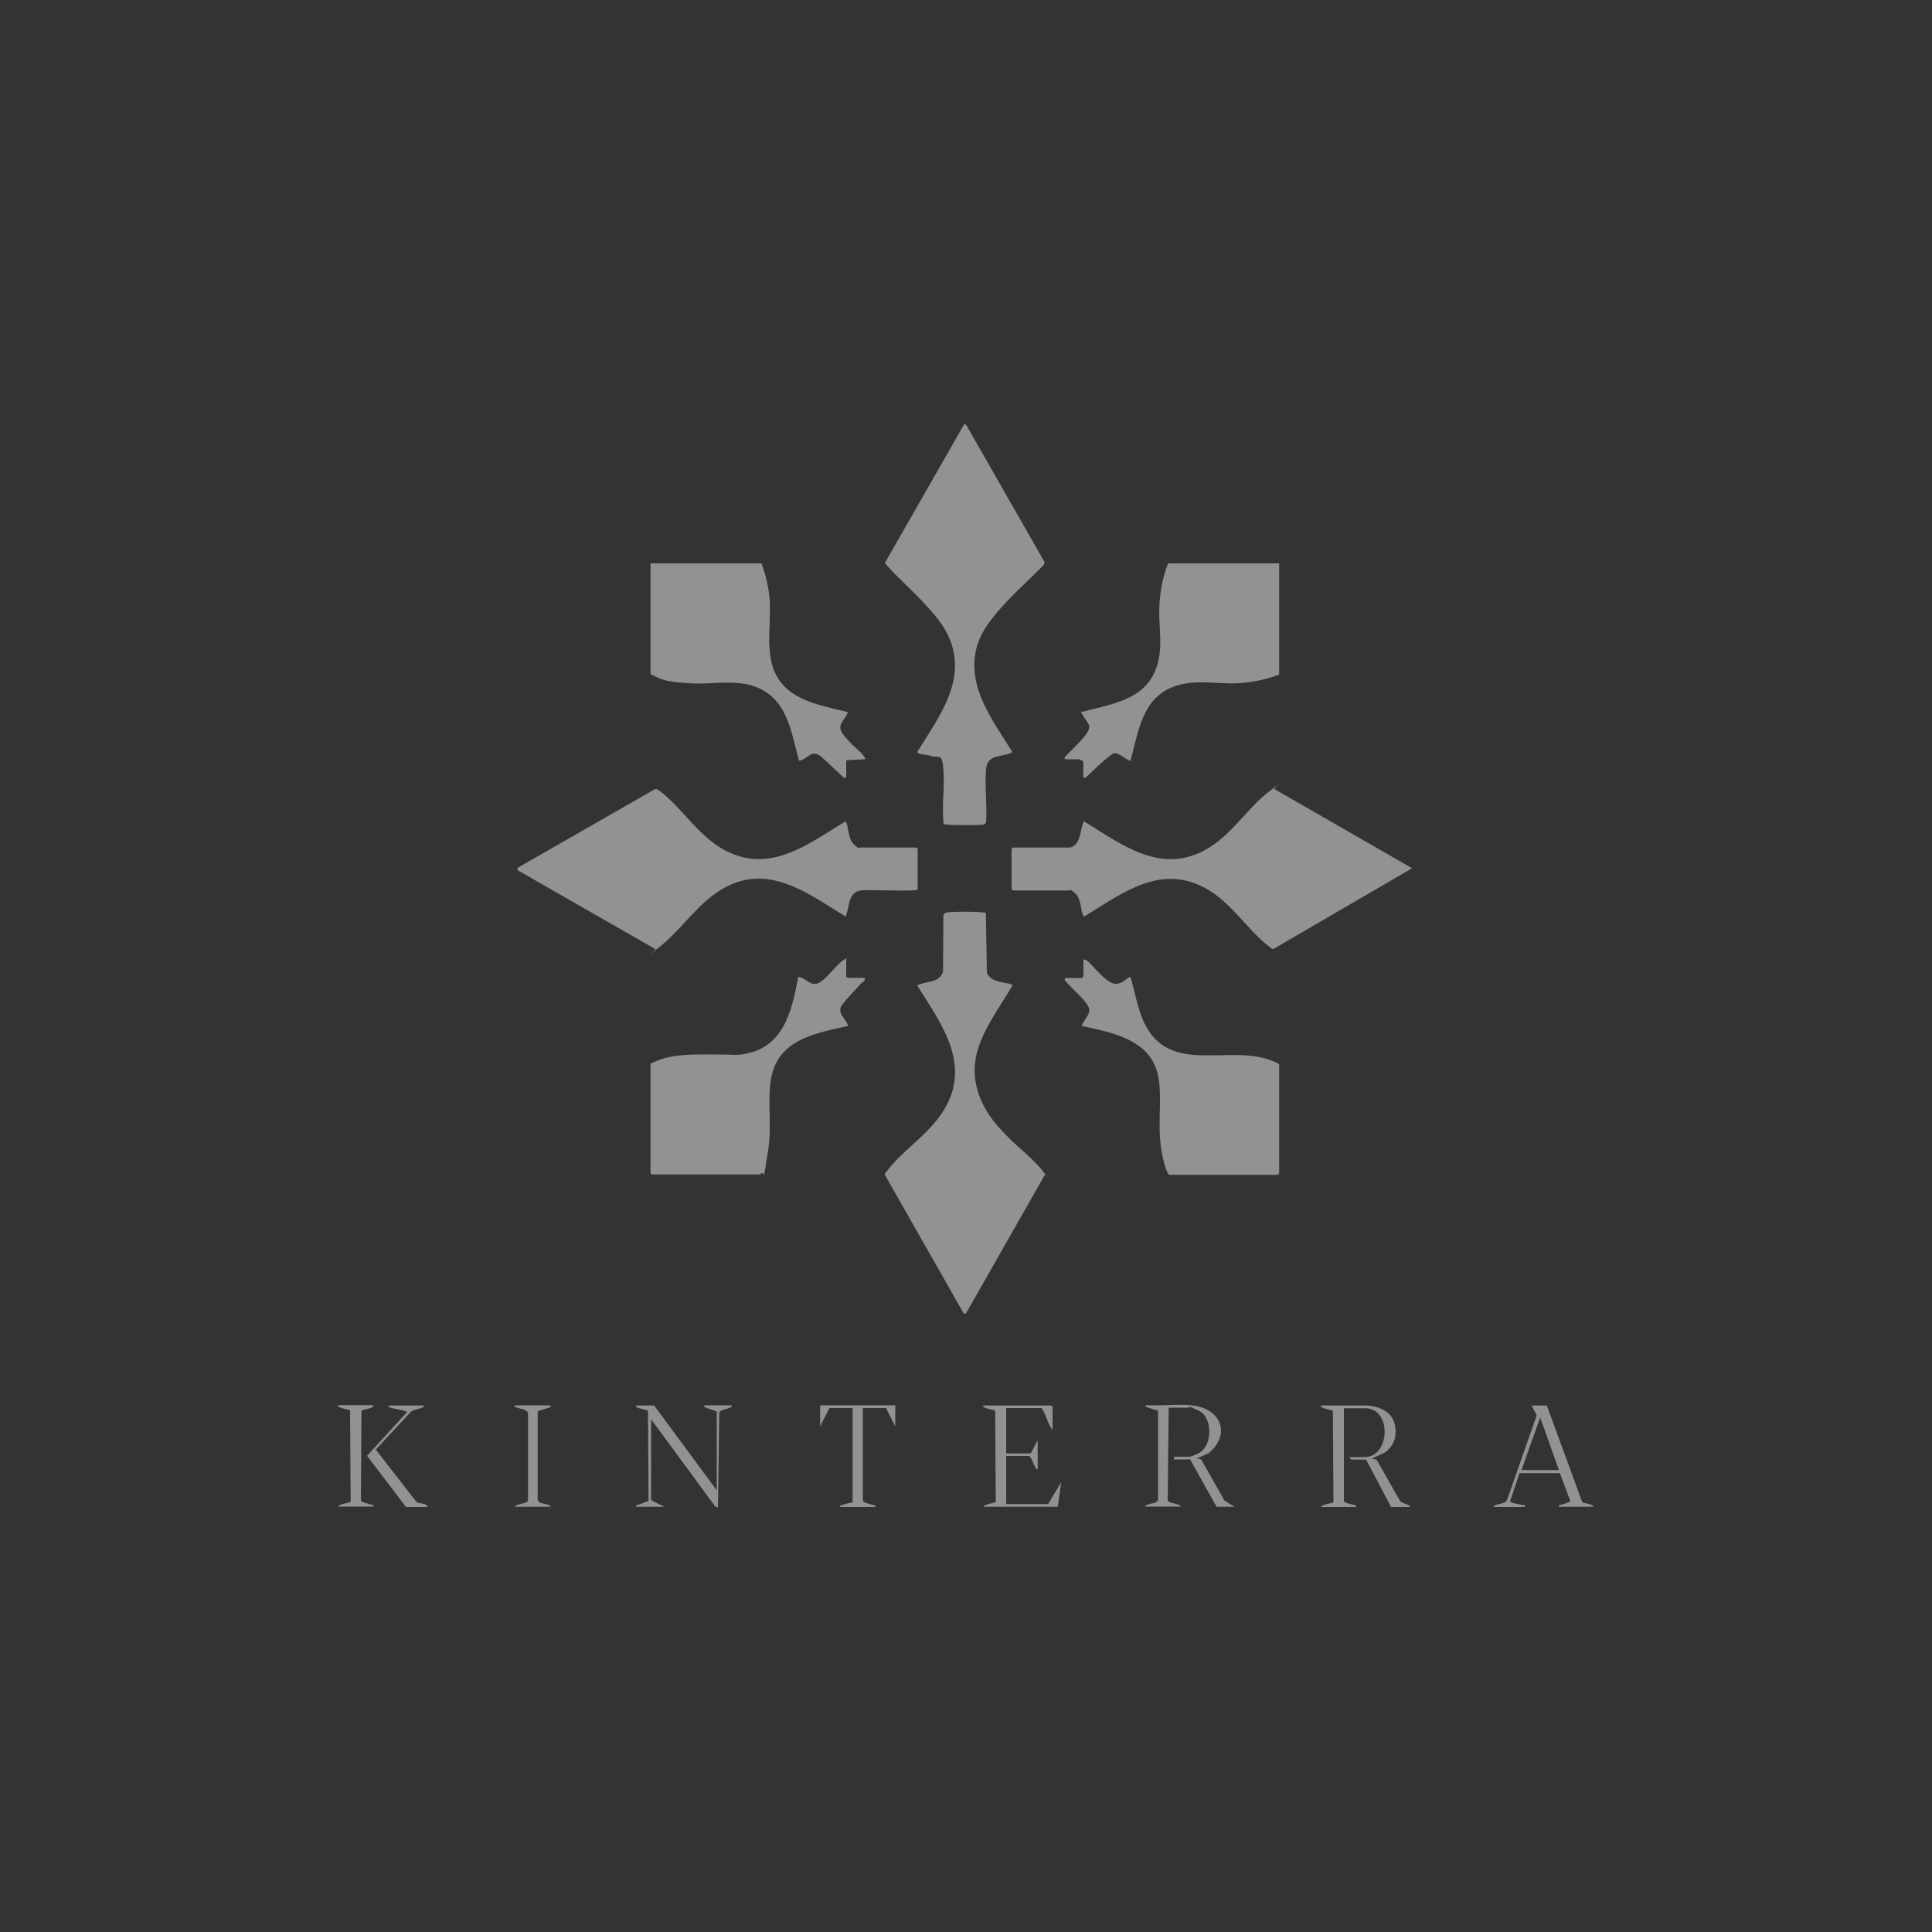 <?xml version="1.0" encoding="UTF-8"?>
<svg xmlns="http://www.w3.org/2000/svg" id="Layer_1" version="1.1" viewBox="0 0 1000 1000">
  <rect x="0" y="0" width="1000" height="1000" fill="#333333" stroke="none"/>
  <defs>
    <style>
      .st0 {
        opacity: .5;
      }

      .st1 {
        fill: #f2f2f2;
      }
    </style>
  </defs>
  <g class="st0">
    <path class="st1" d="M500,679.8c-.3.2-.9.2-1.2,0l-40.8-71.7c0-.9.6-1.4,1.1-2,9-11.8,23.4-19.9,30.8-33.9,12.2-23.1-3.4-43.2-15.2-62.2,4.6-2.3,11.4-1,13.4-7l.2-29.2c.2-1.2,1.4-1.5,2.5-1.6,3.7-.4,13.5-.4,17.2,0s1.7.2,2.3.9l.5,30.2c1.7,6.1,12.9,5,13.3,6.7-6.6,11.4-16.2,23.7-18.9,36.8s2.2,25.9,11.6,36.5,17.1,15.3,22.9,22.8,1.1,1.2,1.1,2l-40.8,71.7Z"></path>
    <path class="st1" d="M475.1,460.4c-.8,1.2-25,0-28.8.4-7.7.7-6.3,8.3-8.6,13.6-19.5-11.9-39.7-27.8-63.1-14.7-13,7.2-21.4,20.9-32.6,29.9s-1.9,1.7-2.9,1.6l-71.2-40.8v-1.2s71.2-40.8,71.2-40.8c1.1-.1,1.7.6,2.5,1.1,11.7,8.9,19.7,23.2,33.6,30.6,23.5,12.5,43.1-3.3,62.5-15,1.8,3.5,1.1,9.1,4.3,12s2.6,1.6,2.9,1.6h29.4l.7.7v21Z"></path>
    <path class="st1" d="M553.7,438.7c5.8-1,5.3-9.6,7.3-13.6,19.4,11.8,39.1,27.5,62.5,15,13.8-7.4,22-21.8,33.6-30.6s1.4-1.2,2.5-1.1l71.3,41-71.8,41.8c-.9,0-1.4-.6-2-1.1-11.7-8.9-19.8-23.3-33.6-30.6-23.4-12.5-43.1,3.2-62.5,15-2-3.5-1.1-8.9-4.4-12s-2.5-1.6-2.9-1.6h-29.4l-.7-.7v-20.8l.7-.7h29.4Z"></path>
    <path class="st1" d="M498.9,219.7c.5-.2,1,0,1.3.4l40.5,70.9-.4,1.3c-6.3,6.6-13.3,12.7-19.5,19.4-6.5,7-13.5,15-15.6,24.7-4.5,19.9,9,36.9,18.7,52.7,0,1.3-7.7,2.1-9.6,3-2.6,1.3-3.7,3.2-3.9,6-.8,8.6.6,18.4,0,27.2-.2,1.2-.9,1.5-2,1.6-1.9.3-18.4.2-19.3-.2s-.7-.6-.8-1c-.8-8.9.7-18.7,0-27.5s-2.2-5.7-5.9-6.8-7.5-.9-7.6-2.2c10.9-17.8,25.9-36.8,16.6-58.8-3.2-7.7-9-13.8-14.6-19.8-6.1-6.5-13.1-12.4-18.8-19.2l41-71.7Z"></path>
    <path class="st1" d="M605.3,608c-1.9-.5-3.9-10.9-4.2-13-4-25.5,8.8-48.6-23.7-59.6-5.7-1.9-11.7-3.1-17.5-4.4,1.9-5.2,6.5-6.6,2-12.2-3.2-4.1-7.7-7.6-10.9-11.7l.5-.9h8.8c-.1-.4.5-1,.5-1.1v-8.4c.7-.1,1,0,1.6.4,1.9,1.2,5,5.2,7,7s5.7,6,9.5,5,5.2-4.1,6.3-3.2c2.5,8.4,3.7,17.4,7.9,25.2,14.3,26.6,47.1,7.3,69,19.7v56.6l-.7.7h-56.1Z"></path>
    <path class="st1" d="M438,496.6v8.8l.7.7h8.8c.5,2.1-1,2-1.8,2.9-1.9,2.3-10.2,10.6-10.6,12.5-1,3.8,3,6.2,3.9,9.5-7.6,1.7-15.7,3.3-22.8,6.4-25.6,11.3-15.2,35.4-18.5,57.1s-1.5,9.8-4.2,13.4h-56.1l-.7-.7v-56.6c11.2-6,25-4.6,37.4-4.8,3,0,6.3.4,9.4,0,21.9-2.7,26.2-21.8,29.7-40.2,4.7.7,6.6,6.2,12,2.3,3.7-2.7,8-8.8,11.3-10.9s.9-.6,1.6-.4Z"></path>
    <path class="st1" d="M394.1,291.6c2.1,5.4,3.5,11.2,4.1,17,1.2,11.6-1.6,23.7,1.3,34.9,4.8,18.5,23.5,21.2,39.4,25.1-2.1,5.1-6.5,6.6-2,12.2s8.3,7.7,10.2,10.6.6.9.4,1.6l-9.5.5v8.8l-.9.5-12.4-11.5c-4.9-3.5-6.7,1.7-11.1,2.5-3.8-13.4-5.5-29.4-19-36.7-11.6-6.3-24.5-2.7-36.9-3.4s-14.9-1.6-21-4.8v-57.3h57.5Z"></path>
    <path class="st1" d="M662.1,291.6v57.5c-6.6,2.6-13.9,4.1-21.1,4.5-11.5.7-22.5-2.4-33.8,1.9-16.1,6.2-18.1,23.5-22,38.2-.8.7-5.6-3.8-8-3.9s-12.7,10.5-15.6,12.9l-.9-.5v-8.1c-.4-.4-2.1-1.1-2.5-1.1h-6.8l-.5-.9c3.2-3.4,7-6.8,10-10.4,5.1-6.2,2.5-6.3-.7-12s-.7-.7-.2-1.2c13.4-3.7,30.2-5.6,37.1-19.5,5.8-11.6,2.4-23.3,3-35.5.3-7.3,1.8-15.1,4.5-21.9h57.5Z"></path>
    <path class="st1" d="M707.1,727.4c9.8.8,16.4,5.4,15.1,16-.4,3.3-2.5,6.1-5,8.2l-7.2,3.4,2.5.5,12,21.1c1,1.5,3,1.6,4.4,2.4s.8,0,.6,1h-9.5l-12.9-24.5h-7.7s-1.1-1.3-1.1-1.3h7.9c13.5,0,14.3-25.3.5-25.3h-11.1v48.2c1.4,1.2,3.6,1.3,5.3,1.9s1.2-.2,1,1h-18.1c.5-1.5,6.2-1.9,6.4-2.5l-.3-47.3c-1.6-.7-4-.8-5.5-1.7s-.8,0-.6-1h23.3Z"></path>
    <path class="st1" d="M616.6,727.4c15.3,1.3,20.8,14.9,9,24.8l-6.5,2.8c1.1,0,2.3-.2,2.9.9l11.8,20.8,5.2,3.2h-9.3l-13.8-24.7c-.4-.1-.6.2-.7.2h-7.5v-1.4h7.9c.7,0,4.7-1.6,5.5-2.2,6.5-4.1,6.6-18.3-.7-21.7s-4.3-1.5-4.9-1.5h-10.6l-.5,47.8c.4,2.1,5.7,1.4,6.8,3.4h-18.6c1.4-2.2,6.5-.9,6.8-3.8v-45.7c0-.3-4.9-1.5-5.8-2s-.8,0-.6-1c7.6.5,15.8-.6,23.3,0Z"></path>
    <path class="st1" d="M371,771.3v-40.7l-6.2-2.2-.6-1h14.5c.2,1.1-.1.7-.6,1-1.5,1-5.5,1.3-5.8,2.8l-.7,49.1-1.5-.7-33.1-45v41.9l6.8,3.4h-14.5c-.2-1.3.3-.7,1-1,1.8-.7,3.6-1.3,5.4-2l-.3-46.8c-1.6-.6-4-.8-5.5-1.6s-.8,0-.6-1h9.3l32.4,43.9Z"></path>
    <path class="st1" d="M544.8,740.1c-2.7-3.1-3.2-8-5.7-11.3h-18.3v23.5h12.7l3.6-6.8v14.9c-1.1.2-.7-.1-1-.6-1.2-1.9-1.8-4.5-3.3-6.2h-12v24.9h21.7l6.8-11.3-1.8,12.7h-38.5c.5-1.5,6.2-1.9,6.4-2.5l-.3-47.3c-1.6-.6-4-.8-5.5-1.6s-.8,0-.6-1h35.1l.7.7v12Z"></path>
    <path class="st1" d="M800.6,727.4l18.4,50.2c1.9.7,4.7.7,6,2.3h-18.1c-.2-1.3.3-.7,1-1s4.8-1.3,4.9-1.9l-5.4-14.5h-20.9c0,0-4.9,14.5-4.9,14.5.3,1.1,5.4,1.7,6.6,2s1.3-.3,1,1h-16.3c1.6-2.1,5.8-1.1,7.1-3.5l15.4-43.9-2.6-5.1h7.7ZM787.4,760.9h19.5l-9.7-27.2-9.7,27.2Z"></path>
    <path class="st1" d="M463.4,727.4v10.9l-4.8-9.5h-12v48.2c1.5,1.1,3.5,1.4,5.3,2s1.3-.4,1.1,1h-18.1c-.2-1.4.4-.7,1.1-1,1.7-.6,3.5-1.2,5.3-1.3v-48.9h-12l-4.8,9.5v-10.9h38.9Z"></path>
    <path class="st1" d="M193.2,727.4c.2,1,0,.7-.6,1-1.5.8-3.8,1.1-5.5,1.6l-.3,46.4.5.9c1.6.6,3.2,1,4.8,1.5s1.3-.4,1.1,1h-18.1c.5-1.5,6.2-1.9,6.4-2.5l-.3-47.3c-1.6-.7-4-.8-5.5-1.7s-.8,0-.6-1h18.1Z"></path>
    <path class="st1" d="M284.4,727.4c.2,0,.8.7.7.9l-6.8,2.1v45.7c.3,2.9,5.4,1.6,6.8,3.8h-18.6c1.1-1.9,6.4-1.3,6.8-3.4v-44.8c-.2-2.5-4.3-2.4-6.2-3.3s-.7,0-.6-1h17.9Z"></path>
    <path class="st1" d="M219.4,727.4c.2,1,0,.7-.6,1-1.8,1-4.5,1-6.2,2.4l-18.1,19.5,21.2,27.3c1.6.8,5.3.3,5.5,2.4h-11.1l-20.1-26.5,20.7-22.6c0-.7-7.8-1.9-8.9-2.4s-.7,0-.6-1h18.1Z"></path>
  </g>
</svg>

